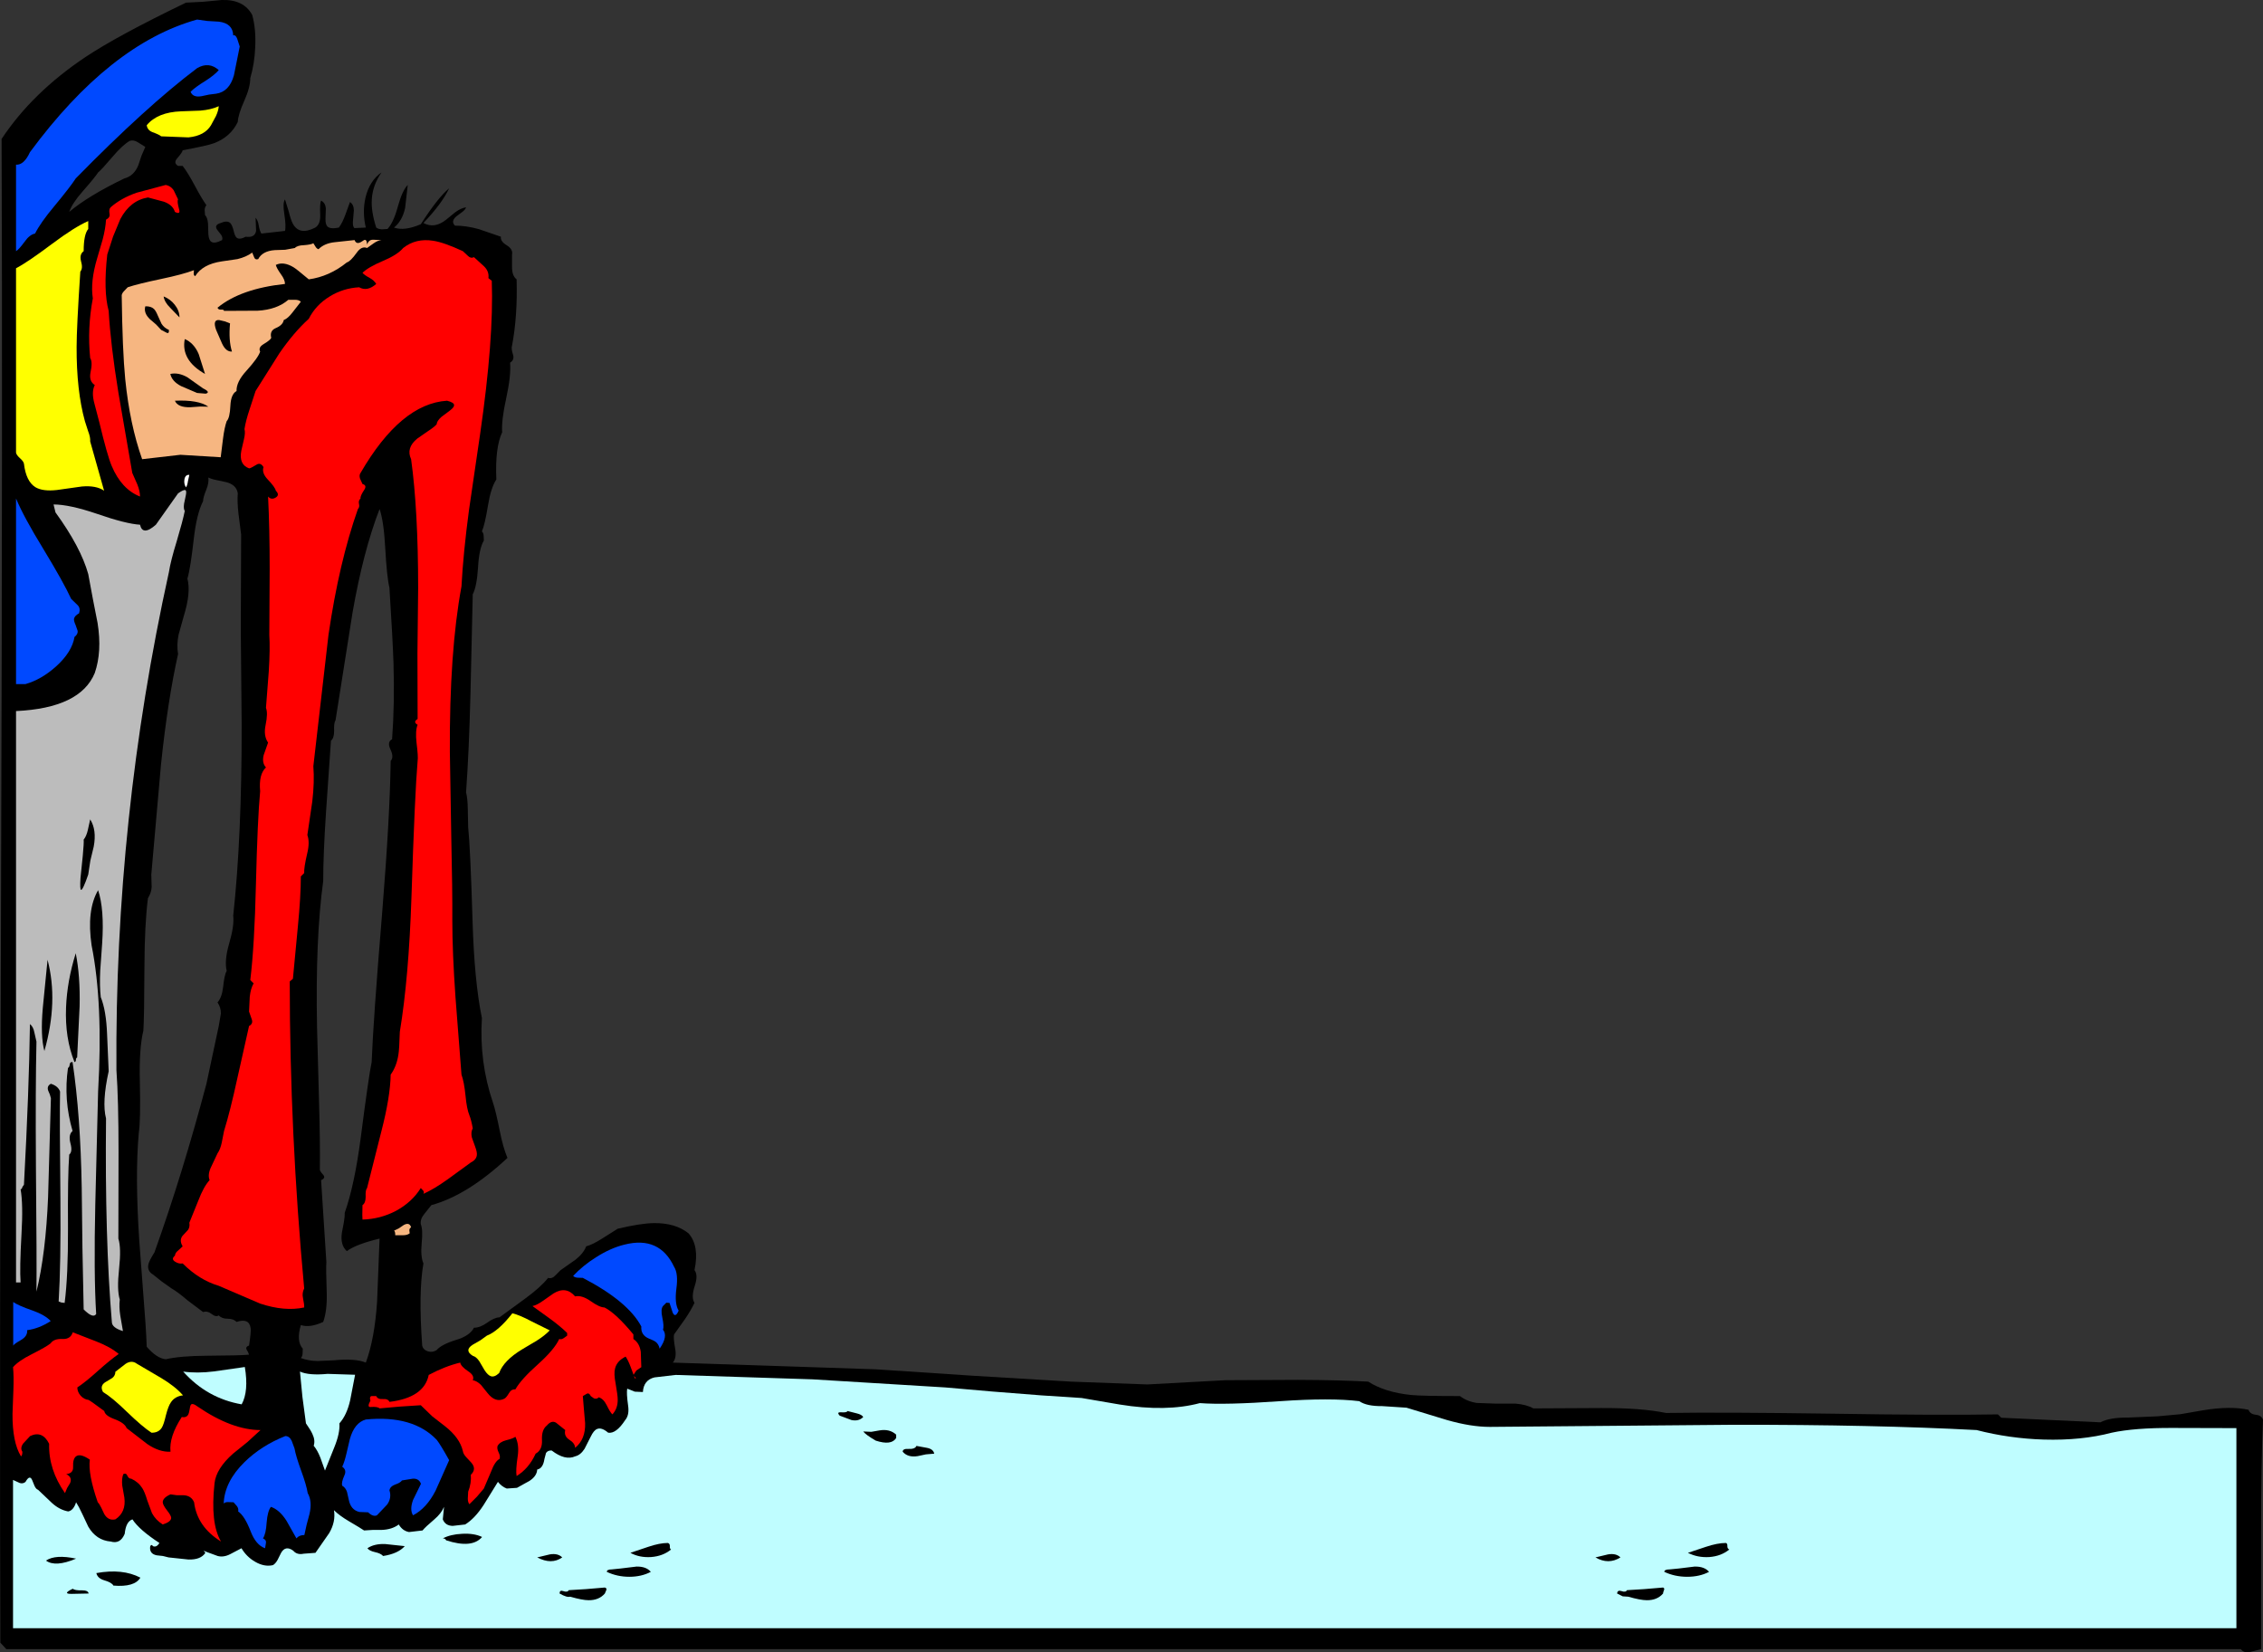 <?xml version="1.0" encoding="UTF-8" standalone="no"?>
<svg xmlns:xlink="http://www.w3.org/1999/xlink" height="469.05px" width="642.4px" xmlns="http://www.w3.org/2000/svg">
  <rect width="100%" height="100%" fill="#333333" stroke="none"/>
  <g transform="matrix(1.0, 0.0, 0.0, 1.0, 320.7, 234.05)">
    <path d="M-205.7 -175.0 Q-206.5 -171.35 -208.85 -169.45 -205.9 -168.4 -201.25 -170.4 -196.4 -177.95 -193.2 -180.6 -195.25 -176.25 -200.5 -170.75 -197.4 -169.05 -194.1 -171.65 L-191.4 -173.85 Q-189.8 -175.0 -188.4 -175.2 -188.55 -174.6 -189.45 -173.9 L-191.0 -172.75 Q-192.85 -171.3 -191.55 -170.0 -188.35 -170.0 -184.75 -169.0 L-178.5 -166.85 Q-178.75 -165.6 -176.9 -164.45 -175.05 -163.35 -175.35 -161.8 L-175.35 -158.2 Q-175.35 -155.75 -174.05 -154.75 -173.75 -144.4 -175.35 -135.9 -175.65 -135.2 -175.05 -133.3 -174.65 -131.85 -175.9 -131.1 -175.6 -127.4 -177.0 -121.0 -178.4 -114.65 -178.15 -111.35 -180.2 -106.95 -179.8 -97.95 -181.35 -95.6 -182.15 -90.7 -183.05 -85.15 -183.9 -83.2 -183.45 -82.8 -183.4 -81.9 L-183.35 -80.6 Q-184.7 -78.35 -185.0 -72.95 -185.35 -67.5 -186.5 -65.35 L-187.15 -37.05 Q-187.55 -20.85 -188.4 -9.1 -187.95 -7.55 -187.9 -4.15 L-187.8 0.75 Q-187.2 6.35 -186.55 27.5 -186.05 44.5 -183.9 54.95 -184.7 67.35 -180.75 79.0 -179.95 81.35 -178.85 86.9 -177.9 91.7 -176.65 94.65 -188.0 105.25 -198.25 108.05 L-200.25 110.55 Q-201.45 112.0 -201.25 113.45 -200.6 115.05 -201.0 118.9 -201.35 122.65 -200.5 124.6 -201.95 132.8 -200.85 147.9 -200.6 149.1 -199.25 149.55 -197.9 149.95 -196.75 149.2 -195.4 147.6 -191.2 146.3 -187.35 145.15 -186.15 142.85 -184.4 142.85 -182.45 141.45 -180.4 139.95 -178.9 139.9 L-171.65 134.6 Q-167.2 131.35 -165.1 128.7 -164.0 129.05 -163.0 127.95 L-161.55 126.5 -157.35 123.55 Q-155.1 121.8 -154.3 119.75 -152.45 119.25 -149.8 117.55 L-145.35 114.75 Q-138.85 113.2 -135.0 113.15 -128.95 113.1 -125.25 116.05 -122.1 119.65 -123.55 126.5 -122.45 127.9 -123.5 131.05 -124.55 134.3 -123.55 135.8 -124.65 138.05 -126.25 140.4 L-129.35 144.75 Q-129.6 145.6 -129.05 148.75 -128.55 151.35 -129.7 152.75 L-72.2 154.65 -44.2 156.5 -16.65 158.15 5.0 158.95 27.1 157.75 47.75 157.65 Q59.75 157.7 67.7 158.15 72.45 161.2 79.95 161.95 83.0 162.25 93.75 162.25 95.65 163.75 98.5 164.2 L104.0 164.4 109.55 164.4 Q112.6 164.65 114.6 165.75 L133.8 165.65 Q145.2 165.6 152.25 167.05 168.1 166.8 199.35 167.25 230.65 167.75 246.45 167.45 L247.4 168.4 275.55 169.7 Q278.2 168.3 283.45 168.35 L291.75 168.0 298.25 167.4 304.6 166.3 Q312.4 165.0 317.6 166.15 318.0 167.35 319.6 167.55 321.25 167.7 321.7 168.95 321.15 181.75 321.15 201.6 L321.15 234.1 318.2 234.85 Q316.4 235.35 315.4 234.1 L-318.9 234.1 -320.6 232.25 Q-320.85 161.9 -320.4 18.7 -319.95 -122.75 -320.25 -194.6 -311.55 -207.75 -296.45 -217.85 -287.3 -223.95 -267.9 -233.3 L-263.0 -233.55 -257.75 -234.05 Q-251.5 -234.25 -249.1 -229.8 -248.0 -225.8 -248.25 -220.65 -248.45 -215.9 -249.65 -211.9 -249.65 -209.25 -251.35 -205.45 -253.1 -201.55 -253.2 -199.45 -255.15 -195.3 -259.8 -193.45 -261.75 -192.7 -268.85 -191.4 -268.85 -190.9 -270.4 -189.1 -271.55 -187.8 -270.15 -186.95 L-268.85 -186.95 Q-267.4 -185.1 -265.4 -181.35 -263.35 -177.5 -262.1 -175.8 -262.55 -175.35 -262.6 -174.45 L-262.5 -173.0 Q-261.8 -172.35 -261.65 -170.6 L-261.55 -167.5 Q-261.4 -165.85 -260.7 -165.4 -259.75 -164.8 -257.65 -165.9 -257.4 -166.55 -257.9 -167.35 L-258.95 -168.7 Q-260.1 -170.15 -258.05 -170.75 -256.2 -171.55 -255.35 -170.75 -254.85 -170.3 -254.4 -168.65 -254.05 -167.05 -253.55 -166.6 -252.75 -165.9 -250.95 -166.85 -248.35 -166.5 -248.0 -168.5 L-248.15 -172.25 Q-247.45 -171.45 -247.25 -170.05 -247.0 -168.55 -246.5 -167.75 L-239.8 -168.5 Q-239.45 -169.8 -240.0 -173.35 -240.5 -176.45 -239.8 -177.45 L-238.75 -174.05 Q-238.15 -171.65 -237.6 -170.6 -235.75 -167.1 -231.2 -169.45 -229.7 -170.4 -229.8 -173.05 -229.95 -176.35 -229.55 -177.1 -228.35 -176.5 -228.2 -174.9 L-228.3 -172.0 Q-228.35 -170.35 -227.75 -169.75 -226.9 -168.95 -224.5 -169.45 -223.5 -170.8 -222.7 -173.0 L-221.35 -176.7 Q-220.25 -175.95 -220.25 -174.3 L-220.5 -171.4 Q-220.65 -169.8 -220.1 -169.3 L-216.85 -169.45 Q-217.9 -173.75 -216.95 -177.95 -215.8 -182.75 -212.4 -185.1 -214.9 -181.5 -215.15 -177.55 -215.4 -174.1 -213.9 -169.45 -213.3 -169.0 -212.3 -168.95 L-210.7 -169.05 Q-209.0 -170.85 -207.75 -175.45 -206.5 -180.0 -204.95 -181.55 L-205.7 -175.0 M-281.55 -193.65 Q-282.8 -194.45 -283.9 -194.05 -286.0 -192.8 -288.75 -189.55 -291.8 -185.95 -292.85 -185.1 -293.7 -183.75 -297.3 -179.65 -300.2 -176.35 -301.05 -173.9 -295.65 -178.45 -285.4 -183.4 -282.7 -184.1 -281.45 -187.1 L-280.55 -189.8 -279.45 -192.35 -281.55 -193.65 M-261.55 -98.5 Q-261.35 -97.0 -262.15 -95.0 -263.05 -92.85 -263.05 -91.8 -264.9 -88.15 -265.7 -81.0 -266.65 -72.6 -267.5 -69.8 -266.45 -65.85 -268.55 -59.1 L-270.0 -53.9 Q-270.6 -50.95 -270.15 -48.4 -273.1 -35.2 -275.0 -17.0 L-277.75 14.2 -277.65 17.75 Q-277.75 19.45 -278.7 20.9 -279.65 28.3 -279.7 40.45 -279.75 54.75 -280.0 58.5 -281.25 63.6 -281.0 73.15 -280.75 83.8 -281.3 87.55 -282.4 99.7 -281.15 118.3 L-280.0 133.6 Q-279.25 142.65 -279.05 148.25 -276.2 151.55 -273.65 151.8 -269.5 150.85 -261.95 150.8 -252.6 150.75 -250.0 150.5 L-250.3 149.75 -250.7 149.05 Q-251.05 148.25 -250.0 147.9 -249.4 144.05 -249.55 143.0 -249.95 140.0 -253.55 141.2 -254.4 140.3 -256.05 140.3 -257.75 140.3 -258.6 139.35 -259.4 139.9 -260.55 139.0 -261.8 138.0 -263.05 138.4 L-267.5 135.05 Q-270.3 132.65 -272.0 131.7 L-274.75 129.75 -277.2 127.8 Q-279.05 126.7 -278.55 124.75 -278.3 123.75 -276.85 121.45 -268.9 99.25 -262.1 73.6 L-258.6 57.2 -258.0 53.7 Q-257.95 52.0 -258.95 50.5 -257.7 49.1 -257.35 46.05 -257.0 42.65 -256.35 41.55 -257.05 38.65 -255.65 33.8 -254.15 28.65 -254.5 25.9 -252.05 3.45 -252.1 -28.45 L-252.35 -55.15 -252.25 -82.3 -253.0 -88.2 Q-253.4 -91.7 -253.2 -94.0 -253.55 -96.45 -256.55 -97.2 L-259.15 -97.75 Q-260.7 -98.05 -261.55 -98.5 M-211.35 -78.6 Q-211.75 -86.05 -212.95 -89.55 -217.6 -77.55 -220.65 -60.0 L-225.45 -29.6 Q-225.95 -28.85 -225.85 -26.55 -225.85 -24.5 -226.75 -23.8 L-228.15 -3.55 Q-228.95 8.55 -228.95 16.05 -231.2 32.45 -230.7 57.6 L-230.15 78.1 Q-229.8 90.15 -229.9 97.8 -230.05 98.25 -228.95 99.45 -228.15 100.35 -229.55 100.95 L-228.05 124.25 Q-228.2 125.9 -227.95 132.95 -227.8 137.95 -228.95 141.2 -232.7 142.95 -235.3 142.1 -236.65 146.7 -234.75 148.8 L-234.8 150.15 Q-234.85 151.0 -235.3 151.45 -233.2 152.25 -230.6 152.3 L-225.95 152.1 Q-219.85 151.5 -216.85 152.75 -214.35 146.0 -213.65 135.4 L-212.95 117.55 Q-219.6 119.15 -222.25 121.1 -224.15 119.4 -223.65 115.9 L-223.1 113.0 Q-222.8 111.25 -222.85 110.25 -220.05 102.3 -218.3 88.95 -216.05 71.5 -215.2 67.45 -214.75 55.65 -212.2 24.85 -210.0 -2.4 -209.8 -18.05 -208.8 -19.1 -209.9 -21.4 -210.85 -23.45 -209.4 -24.2 -208.65 -34.05 -209.0 -45.85 -209.2 -52.1 -210.15 -67.2 -210.9 -70.35 -211.35 -78.6" fill="#000000" fill-rule="evenodd" stroke="none"/>
    <path d="M-254.5 -224.0 Q-253.8 -224.25 -253.35 -223.0 L-252.65 -220.85 -253.45 -216.85 -254.3 -212.65 Q-255.6 -208.0 -259.35 -207.45 L-261.35 -207.2 -263.45 -206.75 Q-265.95 -206.3 -266.6 -208.0 -265.3 -209.3 -262.45 -211.05 -259.85 -212.7 -258.6 -214.15 -261.4 -216.65 -264.75 -214.7 -279.2 -203.8 -299.2 -183.4 -300.7 -181.05 -305.3 -175.5 -309.2 -170.85 -310.75 -167.75 -312.3 -167.45 -313.7 -165.45 -315.35 -163.2 -316.15 -162.75 L-316.15 -187.3 Q-313.9 -187.15 -312.2 -190.85 -289.5 -221.6 -264.75 -228.5 L-261.9 -228.1 -258.55 -227.9 Q-254.6 -227.4 -254.5 -224.0" fill="#0049ff" fill-rule="evenodd" stroke="none"/>
    <path d="M-269.3 -202.45 L-263.85 -202.65 Q-260.75 -202.9 -258.6 -203.9 -258.7 -202.6 -259.4 -201.1 L-260.8 -198.5 Q-262.6 -195.5 -267.2 -195.05 L-274.95 -195.35 Q-275.4 -195.8 -277.45 -196.55 -278.85 -197.1 -279.05 -198.5 -276.0 -202.2 -269.3 -202.45" fill="#ffff00" fill-rule="evenodd" stroke="none"/>
    <path d="M-289.3 -175.2 Q-286.35 -177.8 -281.9 -179.35 L-273.65 -181.55 Q-272.25 -181.3 -271.4 -180.05 L-270.15 -177.45 Q-270.5 -176.95 -269.85 -174.6 -269.4 -173.05 -271.05 -173.9 -271.65 -175.9 -274.2 -176.8 L-278.7 -178.0 Q-283.75 -177.15 -286.55 -171.85 L-288.6 -166.9 -290.25 -161.8 Q-291.4 -151.5 -289.85 -145.8 -289.3 -136.2 -287.1 -122.65 L-283.15 -99.8 -281.7 -96.5 Q-280.95 -94.6 -280.95 -93.1 -286.2 -95.15 -289.0 -101.8 -290.25 -104.75 -292.5 -114.15 L-293.9 -119.5 Q-294.8 -122.75 -293.8 -124.75 -295.5 -125.85 -295.0 -128.35 -294.35 -131.3 -295.1 -132.4 -295.95 -140.85 -294.35 -149.35 -295.1 -154.15 -293.1 -160.8 L-291.55 -166.1 Q-290.75 -169.15 -290.6 -171.7 -289.4 -172.3 -289.6 -173.35 -289.85 -174.65 -289.3 -175.2" fill="#ff0000" fill-rule="evenodd" stroke="none"/>
    <path d="M-295.65 -169.05 Q-296.95 -167.5 -296.95 -162.75 -298.2 -161.85 -297.7 -159.9 -297.1 -157.85 -297.9 -156.95 -298.95 -141.0 -298.95 -135.6 -299.0 -123.15 -296.6 -114.5 L-295.7 -111.7 Q-295.0 -109.9 -295.1 -108.75 L-291.15 -94.75 Q-293.4 -96.3 -297.45 -95.95 L-304.55 -94.95 Q-308.55 -94.5 -310.65 -95.75 -313.3 -97.4 -313.9 -102.4 -314.0 -103.05 -315.0 -103.95 -316.05 -104.9 -316.15 -105.55 L-316.15 -157.9 Q-312.95 -159.55 -305.95 -164.8 -299.55 -169.6 -295.65 -171.3 L-295.65 -169.05" fill="#ffff00" fill-rule="evenodd" stroke="none"/>
    <path d="M-217.9 -165.55 Q-217.25 -166.05 -217.0 -165.95 -216.55 -165.85 -216.5 -164.6 -216.05 -166.05 -214.75 -166.0 L-212.4 -165.9 Q-213.45 -165.8 -214.6 -165.0 L-216.5 -163.65 Q-218.05 -164.3 -219.45 -162.3 -221.2 -159.85 -222.25 -159.55 -227.2 -155.55 -233.05 -154.75 -236.55 -157.7 -237.4 -158.2 -240.25 -159.9 -242.4 -158.85 -242.2 -157.95 -240.95 -156.2 -239.8 -154.65 -239.8 -153.45 -252.4 -152.1 -258.95 -146.7 -258.75 -146.1 -257.9 -146.15 -257.1 -146.2 -257.1 -145.8 L-247.55 -145.85 Q-242.1 -146.15 -238.85 -148.95 L-236.95 -148.95 Q-235.85 -148.95 -235.3 -148.4 L-237.6 -145.45 Q-238.95 -143.65 -240.15 -143.2 -240.4 -141.75 -242.45 -140.9 -244.2 -140.15 -243.7 -138.15 -243.9 -137.55 -245.9 -136.35 -247.45 -135.4 -246.85 -134.25 -247.4 -132.5 -250.75 -128.8 -253.65 -125.65 -253.55 -123.05 -255.15 -122.15 -255.3 -118.9 -255.45 -115.4 -256.35 -114.5 -257.0 -112.65 -257.4 -109.45 L-258.05 -104.25 -269.5 -104.95 -280.35 -103.7 Q-283.85 -113.55 -285.15 -126.4 -285.95 -134.65 -286.15 -150.25 -286.05 -150.85 -285.45 -151.45 L-284.45 -152.5 Q-281.65 -153.45 -275.0 -154.85 -268.8 -156.15 -265.65 -157.35 L-265.7 -156.45 Q-265.75 -155.9 -265.3 -155.65 -263.2 -159.05 -257.75 -159.85 L-253.3 -160.5 Q-250.8 -161.1 -249.1 -162.35 L-248.55 -161.0 Q-248.25 -160.2 -247.4 -160.5 -246.2 -162.8 -242.7 -163.05 L-239.75 -163.15 -237.0 -163.65 Q-236.3 -164.4 -234.45 -164.45 -232.4 -164.6 -231.75 -165.0 L-231.15 -164.05 Q-230.85 -163.5 -230.3 -163.3 -228.6 -165.0 -225.65 -165.3 L-220.05 -165.9 Q-219.5 -164.45 -217.9 -165.55" fill="#f6b681" fill-rule="evenodd" stroke="none"/>
    <path d="M-206.25 -163.65 Q-202.65 -166.5 -197.7 -165.7 -194.7 -165.25 -189.3 -162.75 L-187.85 -161.4 Q-187.05 -160.6 -186.15 -161.05 L-183.3 -158.45 Q-181.8 -157.0 -182.05 -155.1 L-181.1 -154.35 Q-180.5 -137.75 -184.4 -110.9 L-187.55 -89.4 Q-189.2 -77.05 -189.7 -67.6 -193.15 -48.95 -193.0 -20.6 L-192.6 3.45 Q-192.25 18.7 -192.3 27.2 -192.3 36.3 -191.4 49.05 L-189.7 71.0 Q-188.95 73.05 -188.55 77.0 -188.2 80.75 -187.45 82.55 -186.9 83.95 -186.5 86.25 -187.1 87.35 -186.75 88.85 L-185.8 91.5 Q-185.2 93.1 -185.35 93.95 -185.55 95.2 -187.05 95.95 L-193.65 100.75 Q-197.5 103.5 -200.5 104.85 -200.25 104.4 -200.55 103.95 L-201.25 103.2 Q-203.75 107.2 -208.25 109.65 -212.7 112.0 -217.8 112.15 L-217.85 110.8 -217.8 108.05 Q-216.9 107.45 -216.9 105.7 -217.0 103.75 -216.5 103.2 L-212.4 86.95 Q-209.9 77.25 -209.8 71.0 -208.1 68.65 -207.6 65.3 -207.35 63.85 -207.2 58.85 -204.65 43.35 -203.9 20.65 -202.95 -8.75 -202.15 -18.05 -201.95 -19.2 -202.45 -23.15 -202.85 -26.65 -202.15 -28.3 -203.55 -29.1 -202.15 -29.95 L-202.2 -48.5 -202.0 -67.05 Q-202.0 -89.25 -204.0 -103.7 -205.5 -106.9 -202.25 -109.55 L-199.3 -111.6 Q-197.45 -112.8 -196.75 -113.6 -196.7 -114.55 -195.4 -115.7 L-193.0 -117.5 Q-191.75 -118.45 -191.8 -119.05 -191.8 -119.8 -193.8 -120.3 -206.95 -119.45 -218.35 -99.8 -218.8 -99.2 -218.5 -98.2 L-217.8 -96.65 Q-216.45 -96.3 -217.3 -95.0 -218.5 -93.2 -218.35 -92.55 -219.0 -91.95 -218.8 -91.05 -218.55 -90.1 -219.1 -89.55 -224.45 -74.4 -227.45 -53.85 L-231.75 -16.55 Q-231.4 -12.1 -232.05 -6.55 L-233.45 3.0 Q-232.7 5.0 -233.5 8.25 -234.45 12.3 -234.35 13.8 L-235.3 14.75 Q-235.3 20.3 -236.15 29.05 L-237.55 43.8 -238.45 44.55 Q-238.45 87.6 -234.35 131.7 -235.0 133.0 -234.7 134.35 -234.3 136.3 -234.35 137.1 -239.9 138.3 -246.85 136.0 L-258.6 130.95 Q-264.15 129.3 -268.85 124.6 -269.9 124.8 -271.0 124.1 -272.2 123.35 -271.05 122.4 -270.95 121.55 -270.15 120.95 L-268.85 119.75 Q-270.05 117.75 -268.5 116.35 L-267.3 115.05 Q-266.75 114.2 -266.95 113.05 L-264.4 106.75 Q-262.9 102.8 -261.2 100.95 -261.85 99.3 -260.65 96.95 L-258.95 93.35 Q-258.15 92.2 -257.75 90.3 L-257.1 87.0 Q-255.35 81.35 -253.35 72.15 L-250.0 57.2 Q-248.75 56.55 -249.25 55.25 L-250.0 53.1 -249.8 48.9 Q-249.55 46.55 -248.7 45.1 L-249.65 44.15 Q-248.45 34.3 -248.05 17.05 -247.6 -1.55 -246.85 -9.45 -247.3 -14.25 -245.2 -16.2 -246.4 -17.5 -245.85 -19.7 L-244.6 -23.25 Q-245.95 -25.2 -245.3 -28.25 -244.6 -31.65 -245.2 -33.1 L-244.4 -43.5 Q-244.0 -49.95 -244.25 -53.8 L-244.15 -72.65 Q-244.15 -84.05 -244.6 -93.1 -243.7 -92.05 -242.45 -92.8 -241.2 -93.55 -242.4 -94.75 -242.6 -95.75 -244.7 -97.95 -246.45 -99.8 -245.9 -101.45 -246.75 -102.9 -247.95 -102.1 -249.65 -101.05 -250.0 -101.1 -252.95 -102.2 -252.2 -106.1 L-251.45 -109.35 Q-251.0 -111.2 -251.3 -112.25 -250.95 -114.55 -249.85 -117.85 L-248.15 -123.05 -241.4 -133.75 Q-237.3 -139.7 -233.05 -143.55 -231.05 -147.5 -227.1 -149.9 -223.3 -152.25 -218.75 -152.5 -216.45 -151.2 -213.9 -153.45 -214.5 -154.45 -215.75 -155.15 -217.25 -155.95 -217.8 -156.6 -216.2 -158.2 -211.95 -160.0 -207.9 -161.7 -206.25 -163.65" fill="#ff0000" fill-rule="evenodd" stroke="none"/>
    <path d="M-269.75 -143.95 L-272.35 -146.65 Q-274.0 -148.25 -274.25 -149.9 -272.35 -149.15 -271.1 -147.55 -269.75 -145.85 -269.75 -143.95" fill="#000000" fill-rule="evenodd" stroke="none"/>
    <path d="M-274.95 -140.4 L-276.4 -141.95 -278.1 -143.4 Q-280.0 -145.2 -279.45 -147.1 -277.85 -147.15 -277.0 -146.35 -276.45 -145.8 -275.9 -144.45 L-274.85 -142.15 Q-274.1 -140.95 -272.75 -140.4 -272.65 -139.15 -273.5 -139.65 L-274.95 -140.4" fill="#000000" fill-rule="evenodd" stroke="none"/>
    <path d="M-255.4 -142.25 Q-255.85 -137.4 -254.85 -134.25 -256.55 -134.15 -257.65 -136.5 L-259.35 -140.4 Q-260.4 -143.35 -258.5 -143.2 L-256.8 -142.8 -255.4 -142.25" fill="#000000" fill-rule="evenodd" stroke="none"/>
    <path d="M-262.5 -127.9 Q-269.4 -131.8 -268.25 -137.8 -265.65 -136.7 -264.3 -133.55 L-262.5 -127.9" fill="#000000" fill-rule="evenodd" stroke="none"/>
    <path d="M-269.3 -124.45 Q-271.9 -125.8 -272.35 -127.9 -270.05 -128.4 -267.5 -126.95 L-263.05 -123.8 Q-260.8 -122.7 -262.3 -122.3 L-264.75 -122.5 -269.3 -124.45" fill="#000000" fill-rule="evenodd" stroke="none"/>
    <path d="M-261.55 -118.6 L-263.8 -118.65 -266.65 -118.45 Q-270.25 -118.35 -271.05 -120.3 -264.35 -120.6 -261.55 -118.6" fill="#000000" fill-rule="evenodd" stroke="none"/>
    <path d="M-267.9 -95.7 Q-268.55 -96.65 -268.35 -97.95 -268.1 -99.35 -266.95 -99.25 L-267.35 -97.45 Q-267.5 -96.3 -267.9 -95.7" fill="#ffffff" fill-rule="evenodd" stroke="none"/>
    <path d="M-268.25 -89.0 Q-268.8 -86.25 -270.55 -80.35 -272.25 -74.85 -272.75 -71.65 -288.15 -1.8 -287.65 69.7 -287.05 78.15 -287.05 93.05 L-287.1 117.55 Q-286.25 120.15 -286.9 126.15 -287.55 132.15 -286.7 134.85 -286.95 136.9 -286.55 139.45 L-285.8 143.8 Q-288.95 142.85 -288.95 141.2 -290.95 117.65 -290.6 83.45 -291.8 78.85 -289.85 70.05 L-290.3 59.55 Q-290.55 52.8 -292.1 49.0 -292.45 45.9 -292.25 41.5 L-291.7 33.75 Q-291.05 24.05 -292.85 18.65 -296.15 24.3 -294.7 34.3 -291.4 50.75 -292.85 75.8 L-293.65 107.8 Q-294.1 127.6 -293.4 138.95 -294.25 140.35 -296.95 137.65 L-297.3 120.3 -297.5 103.1 Q-297.85 82.55 -300.1 67.45 -300.8 67.35 -300.9 68.05 -301.0 68.95 -301.4 69.1 -302.7 78.1 -300.1 87.0 -301.35 88.05 -300.7 90.5 -300.05 92.9 -301.05 93.7 -301.5 99.5 -301.4 114.7 -301.35 128.1 -302.35 135.8 L-303.25 135.7 -304.05 135.4 Q-303.4 124.8 -303.55 106.3 -303.8 82.9 -303.65 75.8 -304.2 74.25 -306.25 73.6 -307.5 74.25 -307.0 75.6 L-306.55 76.65 -306.25 77.7 -307.05 105.75 Q-307.7 121.75 -310.35 132.6 -310.25 123.9 -310.5 97.15 -310.65 74.4 -310.35 61.65 L-310.95 59.0 Q-311.25 57.4 -312.2 56.65 -312.45 75.35 -313.9 102.25 L-314.35 102.9 Q-314.45 103.5 -314.85 103.55 -314.1 107.8 -314.6 116.3 -315.15 126.0 -314.85 130.0 L-316.15 130.0 -316.15 -32.2 Q-297.9 -33.05 -293.8 -43.0 -291.7 -49.1 -293.0 -57.2 L-294.35 -64.1 -295.65 -71.1 Q-297.8 -78.75 -304.95 -88.6 L-305.5 -90.85 Q-301.0 -90.85 -293.2 -88.2 -285.0 -85.35 -280.95 -85.1 -280.2 -81.8 -276.45 -85.1 L-270.15 -94.0 Q-268.55 -95.15 -268.05 -94.9 -267.7 -94.7 -267.95 -93.45 L-268.45 -91.05 Q-268.65 -89.6 -268.25 -89.0" fill="#bcbcbc" fill-rule="evenodd" stroke="none"/>
    <path d="M-316.15 -39.85 L-316.15 -92.55 Q-314.0 -87.35 -308.45 -78.3 -302.6 -68.65 -300.5 -64.05 L-298.65 -62.25 Q-297.8 -61.4 -298.25 -59.95 -299.55 -59.25 -299.7 -58.35 -299.75 -57.75 -299.25 -56.65 L-298.65 -54.95 Q-298.55 -54.0 -299.55 -53.25 -300.25 -49.0 -304.7 -44.95 -308.9 -41.15 -313.5 -39.85 L-316.15 -39.85" fill="#0049ff" fill-rule="evenodd" stroke="none"/>
    <path d="M-295.05 10.25 L-295.65 14.2 Q-297.2 18.7 -297.7 18.55 -298.05 18.4 -297.85 15.2 L-297.2 8.85 Q-296.85 5.1 -296.95 4.3 -296.15 3.3 -295.75 1.5 L-295.1 -1.45 Q-293.2 1.55 -294.1 6.3 L-295.05 10.25" fill="#000000" fill-rule="evenodd" stroke="none"/>
    <path d="M-299.2 36.55 Q-297.9 43.0 -298.1 51.6 L-298.8 66.15 Q-299.15 66.25 -299.15 66.8 -299.15 67.35 -299.55 67.45 -302.3 60.65 -301.95 51.9 -301.65 44.4 -299.2 36.55" fill="#000000" fill-rule="evenodd" stroke="none"/>
    <path d="M-307.2 38.4 Q-304.1 50.25 -308.1 64.3 -309.25 60.05 -308.55 52.05 L-307.2 38.4" fill="#000000" fill-rule="evenodd" stroke="none"/>
    <path d="M-204.4 116.05 Q-205.05 116.6 -206.35 116.6 L-208.5 116.6 Q-208.5 115.45 -208.85 115.3 L-207.5 114.65 -206.1 113.7 Q-204.45 112.8 -204.0 114.35 -204.45 114.6 -204.5 115.15 L-204.4 116.05" fill="#f6b681" fill-rule="evenodd" stroke="none"/>
    <path d="M-128.7 131.8 Q-129.25 136.05 -128.05 138.0 -129.0 140.2 -129.75 138.55 L-130.65 135.8 -131.55 135.75 -132.5 136.7 Q-133.2 137.6 -132.7 139.9 -132.15 142.5 -132.5 143.4 -131.0 145.25 -133.45 148.8 -133.7 147.5 -134.65 146.8 -135.05 146.5 -136.45 145.95 -138.85 144.95 -138.65 142.5 -142.4 135.4 -155.25 128.7 L-156.7 128.65 Q-157.55 128.6 -158.0 128.15 -155.25 125.2 -151.5 122.85 -147.35 120.2 -143.4 119.25 -133.5 116.75 -129.35 125.55 -128.1 127.5 -128.7 131.8" fill="#0049ff" fill-rule="evenodd" stroke="none"/>
    <path d="M-149.1 137.1 Q-145.85 138.75 -140.9 144.75 L-140.9 146.05 Q-139.15 147.2 -138.8 149.7 L-138.65 154.05 -140.05 155.0 -140.85 156.2 -141.65 154.05 Q-142.35 152.15 -143.1 151.05 -145.55 152.25 -146.1 154.4 -146.5 155.85 -145.95 158.65 -145.35 162.1 -145.35 163.2 -145.3 165.75 -146.85 167.45 -147.45 166.95 -148.5 164.8 -149.4 163.0 -150.75 162.6 -151.25 163.2 -152.1 162.9 L-153.0 162.25 Q-153.45 161.3 -154.05 161.55 L-155.25 162.25 -154.95 165.95 -154.6 169.9 Q-154.45 174.55 -157.45 176.95 -157.45 175.65 -159.15 174.6 -160.65 173.6 -160.25 171.9 L-162.8 169.85 Q-164.1 169.0 -165.45 170.6 -167.0 171.8 -166.85 174.75 -166.7 177.55 -168.65 178.6 -170.55 182.8 -174.05 184.95 -174.35 183.4 -173.75 179.4 -173.25 176.1 -174.4 173.8 -175.0 174.3 -177.05 174.8 -178.8 175.25 -179.45 176.4 -179.7 177.15 -179.15 178.25 -178.6 179.35 -178.9 180.1 -180.2 180.75 -181.3 183.7 L-183.35 188.5 -185.3 190.8 -187.45 192.95 Q-187.9 192.4 -187.9 191.35 L-187.8 189.4 Q-186.85 186.95 -187.05 184.6 -185.3 182.95 -186.95 181.1 L-188.4 179.55 Q-189.2 178.65 -189.3 177.9 -190.15 174.1 -194.45 170.75 L-198.0 168.0 -201.25 164.85 -207.35 165.25 -212.95 165.75 Q-213.5 165.2 -215.5 165.35 -216.6 165.45 -215.55 163.55 -215.9 162.45 -215.25 162.25 L-213.9 162.25 Q-213.5 163.2 -212.0 163.1 -210.5 163.0 -210.15 163.9 -200.3 162.7 -199.0 156.25 -194.3 153.75 -190.05 152.75 -189.9 153.8 -187.75 155.25 -185.9 156.45 -186.5 157.75 -185.3 157.95 -184.15 159.1 L-182.3 161.4 Q-180.05 164.25 -177.55 163.0 -177.0 162.75 -176.2 161.4 -175.55 160.25 -174.4 160.35 -172.8 157.5 -167.9 153.15 -163.3 149.0 -161.95 146.05 -161.35 146.25 -160.75 145.85 L-159.7 145.1 -159.7 144.35 Q-161.6 142.45 -164.7 140.2 L-169.55 136.7 Q-168.3 136.45 -166.55 135.2 L-163.55 133.1 Q-160.0 130.95 -157.45 133.95 -155.55 133.55 -153.1 135.25 -150.5 137.1 -149.1 137.1 M-140.5 157.2 L-140.75 156.55 -140.35 156.95 Q-140.0 157.3 -140.5 157.2" fill="#ff0000" fill-rule="evenodd" stroke="none"/>
    <path d="M-184.65 152.35 Q-185.55 151.05 -186.45 150.85 -189.0 149.3 -186.55 147.7 L-184.3 146.4 -182.5 145.1 Q-179.25 143.85 -175.25 138.75 -173.05 139.3 -169.8 141.05 L-164.65 143.6 Q-165.95 145.0 -168.3 146.5 L-172.5 149.0 Q-177.7 152.15 -179.0 155.7 -180.35 157.0 -181.4 156.6 -182.25 156.3 -183.15 154.9 L-184.65 152.35" fill="#ffff00" fill-rule="evenodd" stroke="none"/>
    <path d="M-287.0 150.3 Q-289.2 151.8 -292.85 155.05 -296.45 158.3 -298.75 159.8 -298.75 161.05 -297.8 162.15 -296.85 163.2 -295.55 163.35 -294.8 163.75 -291.1 166.5 -290.9 167.8 -288.2 168.8 -285.35 169.85 -284.75 171.35 L-278.85 175.9 Q-275.45 178.2 -272.3 178.05 -272.75 173.8 -269.1 168.2 -267.9 168.45 -267.35 167.65 -267.05 167.2 -266.85 165.95 -266.7 164.8 -266.4 164.6 -265.9 164.25 -264.65 165.2 -254.85 171.9 -246.75 171.9 L-250.4 175.25 -254.55 178.6 Q-259.35 182.85 -259.8 187.0 -261.05 198.4 -257.95 203.55 -264.75 199.35 -265.6 192.4 -266.4 190.5 -268.6 190.4 L-270.5 190.4 -272.3 190.15 Q-274.55 191.15 -274.5 192.45 -274.45 193.2 -273.25 194.75 -272.1 196.2 -272.1 196.85 -272.15 197.95 -274.5 198.7 -276.5 197.45 -277.55 195.5 L-278.9 191.85 Q-279.6 189.5 -280.3 188.4 -281.4 186.65 -283.45 185.7 -284.15 185.75 -284.55 184.85 -284.9 184.0 -285.7 184.4 -286.2 185.7 -286.0 187.65 L-285.4 191.05 Q-284.85 195.2 -287.95 197.25 -289.95 197.7 -291.1 195.75 L-291.95 193.95 Q-292.45 192.9 -292.95 192.4 -295.75 184.35 -295.2 180.3 -297.9 178.45 -299.1 179.35 -300.05 180.05 -299.95 182.35 -299.85 184.2 -301.9 184.4 -300.1 185.3 -300.8 186.95 L-301.65 188.35 -302.25 189.8 Q-306.95 183.1 -306.75 175.8 -308.65 171.95 -312.15 173.6 L-314.1 175.7 Q-315.05 177.0 -314.35 178.05 -314.35 179.2 -314.75 179.35 -317.2 175.35 -317.15 167.3 L-316.9 160.6 Q-316.75 156.55 -317.0 154.05 -315.45 152.25 -311.75 150.4 -307.5 148.25 -306.35 147.3 -305.4 145.9 -302.85 146.05 -300.65 146.1 -300.05 144.15 L-293.35 146.75 Q-289.35 148.3 -287.0 150.3" fill="#ff0000" fill-rule="evenodd" stroke="none"/>
    <path d="M-285.05 153.1 Q-283.3 151.95 -281.8 153.1 L-274.9 157.15 Q-270.9 159.55 -268.75 162.05 -271.05 162.3 -272.2 164.05 -272.95 165.15 -273.6 167.7 -274.2 170.3 -274.75 171.2 -275.7 172.7 -277.7 172.65 -280.3 170.95 -284.65 166.75 -288.8 162.7 -291.45 161.1 -292.55 159.2 -290.45 158.1 L-288.8 157.1 Q-287.95 156.4 -287.95 155.35 L-285.05 153.1" fill="#ffff00" fill-rule="evenodd" stroke="none"/>
    <path d="M314.15 171.35 L314.15 228.15 -317.0 228.15 -317.0 186.05 -315.3 186.85 Q-314.25 187.3 -313.45 186.6 -312.25 184.45 -311.55 186.15 L-310.9 187.75 Q-310.45 188.7 -309.9 188.85 L-305.95 192.6 Q-303.8 194.55 -301.35 195.0 -299.85 194.75 -299.1 192.4 -298.35 193.55 -297.3 195.8 L-295.65 199.3 Q-293.4 203.2 -289.25 203.55 -286.55 204.35 -285.3 201.35 -284.95 197.85 -283.1 197.25 -281.2 200.2 -275.45 203.95 -276.25 205.3 -277.3 204.85 -277.65 204.2 -278.05 204.85 -278.4 207.0 -276.25 207.45 L-274.45 207.65 -272.85 208.05 -267.2 208.65 Q-263.7 208.75 -262.4 206.75 L-262.9 206.15 -261.9 206.55 -258.9 207.65 Q-257.2 208.1 -255.3 207.1 L-252.15 205.45 Q-250.7 207.9 -248.25 209.3 -245.65 210.8 -243.25 210.25 -242.55 209.9 -241.9 208.75 L-240.9 206.75 Q-239.65 204.55 -237.45 206.15 -236.4 207.4 -234.5 207.0 L-231.15 206.75 -227.25 201.15 Q-225.35 197.9 -225.9 194.65 -224.4 196.15 -221.7 197.75 -218.2 199.8 -217.35 200.4 L-214.9 200.25 -212.4 200.25 Q-209.4 200.15 -207.5 198.7 -206.45 200.5 -204.6 200.85 L-200.75 200.4 Q-200.0 199.45 -197.4 197.25 -195.45 195.6 -194.65 193.7 L-195.0 197.25 Q-194.3 199.05 -192.2 199.1 L-188.65 198.7 Q-185.9 197.0 -183.4 193.15 L-179.35 186.6 Q-178.3 187.95 -176.85 188.5 L-173.95 188.3 -170.35 186.3 Q-168.3 184.95 -168.2 183.1 -166.55 182.8 -166.15 180.1 L-165.7 178.4 Q-165.2 177.65 -164.1 177.7 -160.25 180.65 -157.4 179.35 -155.9 179.0 -154.75 177.2 L-153.05 173.85 Q-152.15 171.95 -151.2 171.6 -149.95 171.05 -148.05 172.65 -145.8 173.0 -143.25 169.1 -142.0 167.65 -142.4 164.95 -142.9 161.4 -142.65 160.15 L-140.5 161.0 -138.2 161.1 Q-138.0 157.7 -134.9 156.95 L-128.9 156.25 -90.05 157.5 -52.35 159.8 -39.15 160.95 -25.15 162.05 -13.65 162.8 -2.85 164.65 Q10.35 166.8 19.9 164.25 27.15 164.8 42.7 163.7 57.1 162.7 65.15 163.7 67.25 165.15 71.65 165.1 L78.55 165.55 90.05 169.05 Q96.85 171.0 102.25 171.0 L171.35 170.4 Q211.3 170.35 240.4 171.9 249.7 174.3 259.5 174.6 270.2 174.9 278.75 172.65 285.25 171.25 296.15 171.3 L314.15 171.35" fill="#bffdff" fill-rule="evenodd" stroke="none"/>
    <path d="M-75.65 168.2 Q-76.95 169.5 -79.0 169.05 L-82.35 167.8 Q-83.25 166.8 -82.05 166.85 -80.35 167.0 -80.1 166.5 L-77.55 167.15 Q-76.05 167.5 -75.65 168.2" fill="#000000" fill-rule="evenodd" stroke="none"/>
    <path d="M-66.3 174.15 Q-67.65 176.35 -72.1 174.9 -74.95 173.25 -75.65 172.3 L-73.35 172.4 -71.05 172.0 Q-68.15 171.5 -66.3 173.2 L-66.3 174.15" fill="#000000" fill-rule="evenodd" stroke="none"/>
    <path d="M-237.9 174.95 L-237.1 177.1 Q-236.7 179.35 -235.2 183.45 -233.7 187.55 -233.35 189.8 -232.0 192.15 -232.85 195.75 L-233.65 198.75 -234.3 201.7 Q-235.8 201.7 -236.55 202.65 L-239.4 197.6 Q-241.4 194.5 -243.8 193.7 -244.75 194.95 -245.0 198.1 -245.2 201.4 -246.05 202.65 -245.05 203.1 -245.2 203.9 L-245.45 205.45 Q-248.05 204.55 -249.55 200.65 -251.25 196.25 -253.1 195.0 -252.9 194.3 -253.4 193.55 L-254.4 192.4 -255.85 192.35 Q-256.75 192.3 -257.2 192.75 -256.95 186.55 -251.3 181.0 -246.5 176.3 -239.7 173.6 -238.55 173.6 -237.9 174.95" fill="#0049ff" fill-rule="evenodd" stroke="none"/>
    <path d="M-57.55 176.95 Q-55.75 177.3 -55.5 178.6 L-57.85 178.8 -60.2 179.3 Q-63.0 179.75 -64.45 178.05 -64.45 177.15 -62.8 177.25 -60.95 177.35 -60.55 176.4 L-57.55 176.95" fill="#000000" fill-rule="evenodd" stroke="none"/>
    <path d="M-183.85 202.25 Q-186.7 205.6 -194.05 203.2 -194.3 202.65 -195.0 202.65 -192.8 201.5 -189.55 201.35 -186.15 201.15 -183.85 202.25" fill="#000000" fill-rule="evenodd" stroke="none"/>
    <path d="M-205.8 204.85 Q-207.7 207.0 -211.95 207.65 -212.6 206.9 -214.25 206.55 -215.85 206.2 -216.4 205.45 -214.5 204.15 -211.4 204.25 L-205.8 204.85" fill="#000000" fill-rule="evenodd" stroke="none"/>
    <path d="M-130.2 205.8 Q-132.5 207.7 -135.9 207.95 -139.2 208.15 -141.75 206.75 L-136.7 205.05 Q-133.45 203.95 -131.1 203.95 -130.5 204.15 -130.55 204.9 -130.6 205.65 -130.2 205.8" fill="#000000" fill-rule="evenodd" stroke="none"/>
    <path d="M170.2 205.8 Q167.9 207.7 164.5 207.95 161.2 208.15 158.45 206.75 L163.55 205.05 Q166.85 203.95 169.25 203.95 169.7 204.1 169.65 204.9 169.65 205.6 170.2 205.8" fill="#000000" fill-rule="evenodd" stroke="none"/>
    <path d="M-164.65 207.2 Q-162.35 206.8 -161.1 208.05 -164.15 210.2 -168.2 208.05 L-164.65 207.2" fill="#000000" fill-rule="evenodd" stroke="none"/>
    <path d="M132.2 208.05 L135.75 207.2 Q138.05 206.8 139.3 208.05 135.9 210.2 132.2 208.05" fill="#000000" fill-rule="evenodd" stroke="none"/>
    <path d="M-307.65 208.95 Q-304.95 207.15 -299.1 208.4 -305.0 210.9 -307.65 208.95" fill="#000000" fill-rule="evenodd" stroke="none"/>
    <path d="M-135.95 212.15 Q-138.6 213.55 -142.05 213.55 -145.5 213.55 -148.45 212.15 -148.45 211.45 -147.0 211.45 L-144.55 211.2 -140.0 210.65 Q-137.25 210.6 -135.95 212.15" fill="#000000" fill-rule="evenodd" stroke="none"/>
    <path d="M160.35 210.65 Q163.15 210.6 164.45 212.15 161.8 213.55 158.25 213.55 154.7 213.55 151.75 212.15 151.75 211.45 153.3 211.45 L155.85 211.2 160.35 210.65" fill="#000000" fill-rule="evenodd" stroke="none"/>
    <path d="M-293.35 212.5 Q-285.9 211.15 -280.85 213.8 -282.5 216.55 -288.5 216.05 -289.0 215.15 -291.1 214.55 -293.0 214.0 -293.35 212.5" fill="#000000" fill-rule="evenodd" stroke="none"/>
    <path d="M-149.0 218.3 Q-150.7 220.25 -153.65 220.2 -155.35 220.2 -158.85 219.2 -159.75 219.5 -161.85 218.3 -161.85 217.25 -160.85 217.6 -159.6 218.05 -159.25 217.35 L-154.35 217.05 -149.0 216.6 Q-148.35 216.8 -148.6 217.35 L-149.0 218.3" fill="#000000" fill-rule="evenodd" stroke="none"/>
    <path d="M151.4 218.3 Q149.7 220.25 146.75 220.2 145.0 220.2 141.5 219.2 L139.95 219.1 138.35 218.3 Q138.45 217.25 139.55 217.6 140.8 218.05 141.15 217.35 L146.05 217.05 151.4 216.6 Q151.9 216.8 151.65 217.35 151.35 218.1 151.4 218.3" fill="#000000" fill-rule="evenodd" stroke="none"/>
    <path d="M-300.3 218.4 Q-303.2 218.45 -300.05 216.95 -299.45 217.45 -297.4 217.4 -295.65 217.4 -295.55 218.3 L-300.3 218.4" fill="#000000" fill-rule="evenodd" stroke="none"/>
    <path d="M-316.95 135.55 Q-315.55 136.55 -311.5 137.95 -307.95 139.2 -306.3 140.95 -309.6 143.1 -313.0 143.55 -312.8 145.25 -314.85 146.4 -316.95 147.6 -316.95 148.0 L-316.95 135.55" fill="#0049ff" fill-rule="evenodd" stroke="none"/>
    <path d="M-251.2 154.0 Q-250.05 160.9 -252.1 164.6 -261.9 162.9 -268.7 155.3 -264.75 155.85 -259.95 155.25 L-251.2 154.0" fill="#bffdff" fill-rule="evenodd" stroke="none"/>
    <path d="M-219.9 156.2 L-221.3 163.45 Q-222.25 167.65 -224.35 170.0 -224.15 172.75 -225.8 176.8 L-228.45 183.4 -229.75 179.75 Q-230.6 177.6 -231.65 176.35 -231.15 174.85 -232.0 173.05 -232.45 172.0 -233.85 170.0 L-234.85 162.5 -235.55 155.3 Q-233.0 156.45 -227.7 155.95 L-219.9 156.2" fill="#bffdff" fill-rule="evenodd" stroke="none"/>
    <path d="M-197.05 189.1 Q-199.6 194.1 -203.45 196.1 -204.45 194.5 -203.45 191.75 L-201.2 187.15 Q-201.8 185.6 -203.5 185.7 L-206.6 186.2 Q-207.0 186.85 -208.6 187.4 -209.95 187.9 -210.15 189.0 -209.45 191.15 -210.8 193.05 L-213.7 196.1 Q-214.8 196.6 -216.2 195.25 L-218.7 195.15 Q-221.15 194.55 -221.7 191.65 L-222.2 189.45 Q-222.6 188.25 -223.55 187.7 -223.85 186.8 -222.95 184.8 -222.2 183.25 -223.55 182.3 -222.9 180.95 -222.35 178.55 L-221.4 174.5 Q-220.1 169.8 -216.85 168.9 -203.5 167.6 -196.75 174.65 -195.7 175.95 -193.2 180.45 L-197.05 189.1" fill="#0049ff" fill-rule="evenodd" stroke="none"/>
  </g>
</svg>
